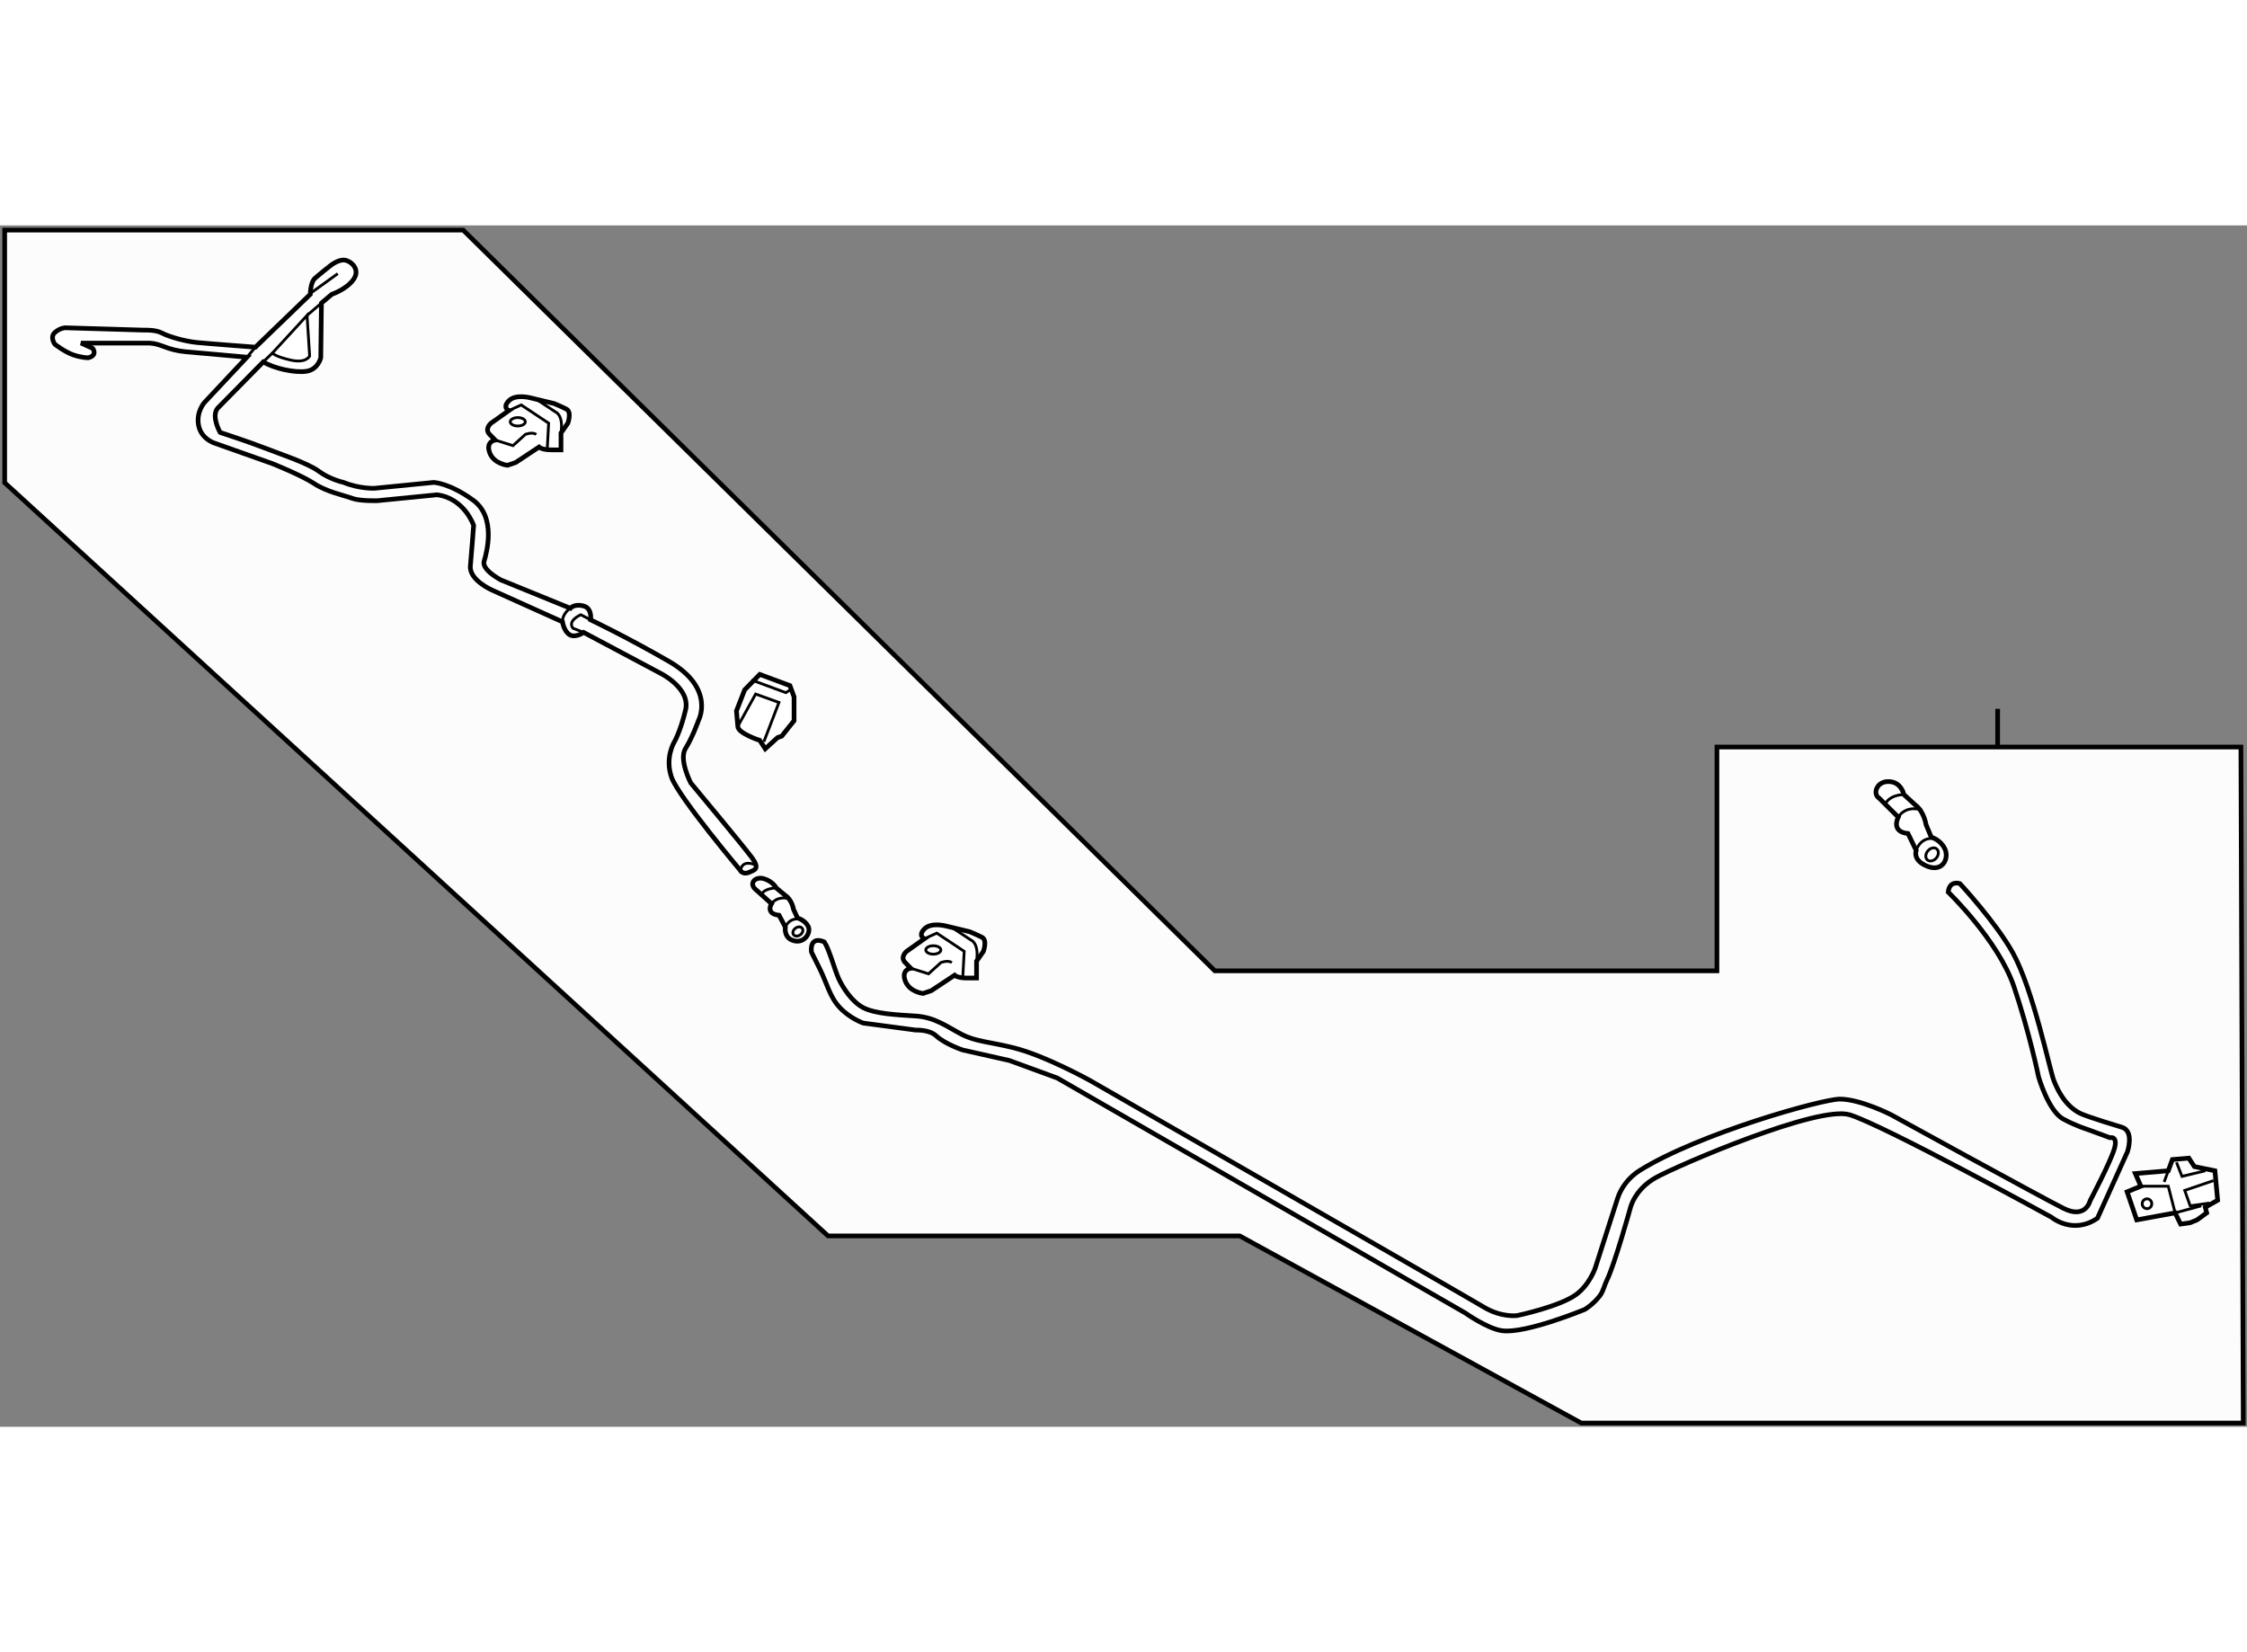 <?xml version="1.0" encoding="utf-8"?>
<!-- Generator: Adobe Illustrator 15.1.0, SVG Export Plug-In . SVG Version: 6.00 Build 0)  -->
<!DOCTYPE svg PUBLIC "-//W3C//DTD SVG 1.1//EN" "http://www.w3.org/Graphics/SVG/1.1/DTD/svg11.dtd">
<svg version="1.1" xmlns="http://www.w3.org/2000/svg" xmlns:xlink="http://www.w3.org/1999/xlink" x="0px" y="0px" width="244.8px"
	 height="180px" viewBox="2.5 2 240.15 128.4" enable-background="new 0 0 244.8 180" xml:space="preserve">
	
<rect x="2.5" y="2" width="240.15" height="128.4" fill="#808080" stroke="none"/>
	
<g><polygon fill="#FCFCFC" stroke="#000000" stroke-width="0.5" points="186,57.75 186,81.667 132.333,81.667 52,2.5 3,2.5 3,29.5 
				91,110 135,110 171.5,130 242.25,130 242,57.75 		"></polygon><line fill="none" stroke="#000000" stroke-width="0.5" x1="216" y1="53.667" x2="216" y2="57.667"></line></g><g><path fill="#FFFFFF" stroke="#000000" stroke-width="0.5" d="M110.375,91.25l5.125,1.875l43.617,25.12c0,0,2.324,1.646,3.883,1.88
			c2.5,0.375,8.879-2.27,8.879-2.27s0.916-0.541,1.621-1.48c0.343-0.456,0.465-1.088,0.737-1.641c0.831-1.69,2.495-7.672,2.495-7.672
			s0.41-2.012,2.768-3.313c2.357-1.3,17.271-7.724,20.675-6.7C203.75,98.125,221.75,108,221.75,108s2.283,1.923,4.918,0.104
			l3.207-7.104c0,0,0.762-2.235-0.625-2.625c0,0-3.554-1.064-4.386-1.455c-0.831-0.391-1.989-1.295-2.864-3.545
			c-0.425-1.091-2.21-9.721-4.375-13.625c-1.803-3.251-5.661-7.407-5.661-7.407s-1.109-0.39-1.247,0.911c0,0,5.368,5.18,7.033,10.121
			c1.664,4.941,2.625,9.625,2.625,9.625s1.042,3.637,2.625,4.5c1.375,0.75,2.625,1.125,2.625,1.125L228,99.5
			c0,0,0.887-0.239,0.471,1.19c-0.416,1.431-2.596,5.56-2.596,5.56s-0.456,1.982-2.814,0.813
			c-2.357-1.171-18.446-10.013-18.446-10.013s-3.27-1.675-5.489-1.675c-1.875,0-15.061,3.688-21.375,7.625
			c-1.192,0.743-2.018,1.884-2.375,3c-2.125,6.625-2.387,7.434-2.387,7.434s-0.613,1.816-2.081,2.861
			c-1.795,1.277-6.241,2.211-6.241,2.211s-1.665,0.26-3.607-0.911c-1.941-1.17-42.027-24.186-42.027-24.186s-4.781-2.659-8.184-3.511
			c-2.584-0.647-4.022-0.65-5.548-1.431c-1.525-0.781-2.843-1.837-4.924-1.968c-2.081-0.129-4.369-0.243-5.617-0.893
			c-1.249-0.65-2.219-2.21-2.635-3.121c-0.416-0.91-0.998-3.111-1.525-3.9c0,0-1.526-0.78-1.387,1.04c0,0,0.04,0.125,0.832,1.691
			c0.858,1.698,1.11,3.121,2.22,4.291c1.11,1.17,2.489,1.643,2.489,1.643l5.625,0.75c0,0,1.43-0.069,2.151,0.598
			c0.974,0.902,2.849,1.527,2.849,1.527L110.375,91.25z"></path><polygon fill="#FFFFFF" stroke="#000000" stroke-width="0.5" points="231.304,104.686 229.838,105.286 230.863,108.286 
				234.969,107.536 235.555,108.735 236.581,108.586 237.314,108.286 238.34,107.536 238.193,106.936 239.513,106.186 
				239.22,103.036 237.021,102.586 236.434,101.686 234.675,101.836 234.235,103.036 230.718,103.336 		"></polygon><polyline fill="none" stroke="#000000" stroke-width="0.3" points="231.304,104.686 234.235,104.686 234.969,107.536 
				237.754,106.786 		"></polyline><polyline fill="none" stroke="#000000" stroke-width="0.3" points="239.073,104.086 235.994,105.136 236.581,106.786 
				238.633,106.485 		"></polyline><polyline fill="none" stroke="#000000" stroke-width="0.3" points="235.115,102.136 235.701,103.636 238.193,103.036 		"></polyline><ellipse fill="none" stroke="#000000" stroke-width="0.3" cx="231.963" cy="106.561" rx="0.513" ry="0.525"></ellipse><line fill="none" stroke="#000000" stroke-width="0.3" x1="233.796" y1="104.235" x2="234.235" y2="103.036"></line><path fill="#FFFFFF" stroke="#000000" stroke-width="0.5" d="M101.298,78.236l-1.905,1.35c0,0-0.733,0.6-0.147,1.199
				c0.586,0.601,0.586,0.601,0.586,0.601s-1.026,0.15-0.586,1.35c0.44,1.2,1.906,1.351,1.906,1.351l0.88-0.3l2.492-1.65
				c0,0,0.293,0.3,1.319,0.3c1.026,0,1.026,0,1.026,0v-1.8l0.732-1.05c0,0,0.44-1.2-0.146-1.5c-0.586-0.3-1.32-0.6-1.32-0.6
				l-2.492-0.6c0,0-1.612-0.45-2.346,0.3C100.565,77.936,101.298,78.236,101.298,78.236z"></path><polyline fill="none" stroke="#000000" stroke-width="0.3" points="101.298,78.236 102.618,77.636 105.549,79.586 105.402,82.286 
						"></polyline><path fill="none" stroke="#000000" stroke-width="0.3" d="M99.832,81.386l1.906,0.6l1.319-1.2c0,0,0.733-0.299,1.173,0"></path><ellipse fill="none" stroke="#000000" stroke-width="0.3" cx="102.251" cy="79.436" rx="0.806" ry="0.45"></ellipse><path fill="none" stroke="#000000" stroke-width="0.3" d="M104.23,77.036l2.052,1.35c0,0,0.879,0.3,0.586,2.25"></path><path fill="#FFFFFF" stroke="#000000" stroke-width="0.5" d="M83.364,73.059l1.591,1.434c0,0-0.686,1.08,0.808,1.235l0.674,1.268
				c0,0-0.187,1.004,0.688,1.379c1.267,0.543,2.104-0.762,1.75-1.458c-0.355-0.693-1.14-0.893-1.14-0.893l-0.428-0.937
				c0,0-0.158-1.003-0.881-1.478l-0.967-0.805c0,0-0.355-0.694-1.311-0.981C83.193,71.537,82.433,72.375,83.364,73.059z"></path><path fill="none" stroke="#000000" stroke-width="0.3" d="M83.915,73.445c0,0,0.257-0.584,1.543-0.64"></path><path fill="none" stroke="#000000" stroke-width="0.3" d="M86.437,76.996c0,0,0.38-1.137,1.776-0.827"></path><path fill="none" stroke="#000000" stroke-width="0.3" d="M84.956,74.492c0,0,0.588-0.926,2.021-0.496"></path><path fill="none" stroke="#000000" stroke-width="0.3" d="M87.431,77.182c-0.225,0.222-0.253,0.528-0.063,0.683
				c0.189,0.156,0.526,0.103,0.751-0.12c0.226-0.223,0.253-0.529,0.063-0.685C87.993,76.905,87.656,76.959,87.431,77.182z"></path><path fill="#FFFFFF" stroke="#000000" stroke-width="0.5" d="M25.749,21.549c-0.699,0.879,0.279,2.577,0.279,2.577
				s3.072,1.005,4.679,1.634c1.605,0.628,4.678,1.634,5.865,2.514c1.187,0.88,2.654,1.194,2.654,1.194
				c1.675,0.691,3.281,0.629,3.281,0.629l6.354-0.629c0,0,1.676,0.063,4.189,1.886c2.514,1.822,1.467,5.593,1.188,6.536
				c-0.279,0.942,1.815,2.011,1.815,2.011l7.401,3.017c0,0,0.419-0.502,1.396-0.251c0.978,0.251,0.768,1.487,0.768,1.487
				s3.725,1.76,8.379,4.442c4.987,2.873,3.166,6.285,3.166,6.285s-0.652,1.843-1.397,3.017s0.559,3.688,0.559,3.688
				s5.586,6.704,6.517,7.96s0.279,1.341-0.279,1.592c-0.559,0.251-0.838-0.084-0.838-0.084s-6.703-7.96-7.448-10.056
				c-0.745-2.095,0.279-3.771,0.279-3.771s0.652-1.089,1.211-3.435c0.559-2.347-2.701-3.938-2.701-3.938l-8.192-4.357
				c0,0-0.861,0.628-1.49,0.251c-0.628-0.377-0.768-1.382-0.768-1.382l-7.541-3.394c0,0-2.443-1.069-2.304-2.577
				c0.139-1.509,0.349-4.337,0.349-4.337s-0.978-2.891-3.91-3.268l-6.354,0.628c0,0-1.885,0.063-2.723-0.251
				c-0.838-0.314-2.723-0.691-4.05-1.571c-1.327-0.88-4.469-2.137-4.469-2.137l-6.214-2.2c0,0-1.396-0.44-1.676-1.885
				c-0.279-1.445,0.628-2.451,0.628-2.451l4.539-4.839l-6.354-0.565c0,0-1.117-0.063-2.164-0.44c-1.047-0.377-1.188-0.44-1.886-0.503
				h-7.331l1.256,0.566c0,0,0.559,0.754-0.488,1.005c0,0-0.698,0-1.606-0.314c-0.908-0.313-1.955-1.131-1.955-1.131
				s-0.558-0.754,0-1.257c0.559-0.503,1.117-0.503,1.117-0.503l8.449,0.251c0,0,1.187-0.063,1.885,0.314
				c0.698,0.377,2.444,0.879,3.7,1.005c1.257,0.126,6.285,0.503,6.285,0.503l5.865-5.656c0,0,0-1.257,0.489-1.698
				c0.489-0.44,1.606-1.319,1.606-1.319s0.908-0.754,1.606-0.629c0.698,0.125,1.675,1.005,0.908,2.074
				c-0.769,1.068-2.305,1.571-2.305,1.571l-1.117,0.942l-0.07,5.845c0,0-0.279,1.257-1.536,1.446
				c-1.256,0.188-3.491-0.314-4.608-1.005L25.749,21.549z"></path><path fill="none" stroke="#000000" stroke-width="0.3" d="M83.307,70.382c0,0-1.676-0.837-1.676,0.838"></path><path fill="none" stroke="#000000" stroke-width="0.3" d="M31.613,15.641c0,0,0.28,0.377,1.956,0.754
				c1.676,0.377,2.024-0.44,2.024-0.44l-0.278-4.336L31.613,15.641z"></path><line fill="none" stroke="#000000" stroke-width="0.3" x1="35.803" y1="9.168" x2="38.596" y2="7.157"></line><line fill="none" stroke="#000000" stroke-width="0.3" x1="35.315" y1="11.619" x2="36.851" y2="10.299"></line><line fill="none" stroke="#000000" stroke-width="0.3" x1="30.637" y1="16.584" x2="31.613" y2="15.641"></line><line fill="none" stroke="#000000" stroke-width="0.3" x1="28.891" y1="16.081" x2="29.799" y2="15.013"></line><path fill="none" stroke="#000000" stroke-width="0.3" d="M65.618,44.153l-1.047-0.544c0,0-1.466,0.629-0.837,1.445l1.141,0.44"></path><path fill="none" stroke="#000000" stroke-width="0.3" d="M63.454,42.917c0,0-0.838,0.502-0.838,1.446"></path><path fill="#FFFFFF" stroke="#000000" stroke-width="0.5" d="M56.885,21.788l-1.905,1.35c0,0-0.733,0.6-0.147,1.2
				c0.586,0.6,0.586,0.6,0.586,0.6s-1.026,0.15-0.586,1.35s1.906,1.35,1.906,1.35l0.879-0.3l2.492-1.65c0,0,0.293,0.3,1.319,0.3
				c1.027,0,1.027,0,1.027,0v-1.8l0.732-1.05c0,0,0.439-1.2-0.146-1.5c-0.586-0.3-1.319-0.6-1.319-0.6l-2.492-0.6
				c0,0-1.612-0.45-2.345,0.3S56.885,21.788,56.885,21.788z"></path><polyline fill="none" stroke="#000000" stroke-width="0.3" points="56.885,21.788 58.205,21.188 61.136,23.138 60.99,25.837 		"></polyline><path fill="none" stroke="#000000" stroke-width="0.3" d="M55.419,24.938l1.906,0.6l1.32-1.2c0,0,0.732-0.3,1.172,0"></path><ellipse fill="none" stroke="#000000" stroke-width="0.3" cx="57.839" cy="22.988" rx="0.806" ry="0.45"></ellipse><path fill="none" stroke="#000000" stroke-width="0.3" d="M59.817,20.587l2.053,1.35c0,0,0.879,0.3,0.586,2.25"></path></g>



	
<g><path fill="#FFFFFF" stroke="#000000" stroke-width="0.5" d="M203.342,63.22l2.036,2.022c0,0-0.844,1.56,1.042,1.753l0.875,1.803
				c0,0-0.434,1.064,1.211,1.703c1.646,0.639,2.318-0.872,1.857-1.859c-0.462-0.988-1.454-1.257-1.454-1.257l-0.559-1.334
				c0,0-0.221-1.433-1.141-2.098l-1.235-1.134c0,0-0.266-1.388-1.672-1.381C203.035,61.444,202.631,62.78,203.342,63.22z"></path><path fill="none" stroke="#000000" stroke-width="0.3" d="M204.044,63.762c0,0,0.313-0.841,1.931-0.944"></path><path fill="none" stroke="#000000" stroke-width="0.3" d="M207.295,68.797c0,0,0.454-1.633,2.219-1.218"></path><path fill="none" stroke="#000000" stroke-width="0.3" d="M205.378,65.242c0,0,0.722-1.337,2.533-0.748"></path><path fill="none" stroke="#000000" stroke-width="0.3" d="M208.56,68.827c-0.285,0.318-0.319,0.756-0.08,0.979
				c0.238,0.223,0.664,0.146,0.945-0.172c0.284-0.319,0.321-0.758,0.08-0.98C209.267,68.43,208.843,68.508,208.56,68.827z"></path></g>



	
<g><path fill="#FFFFFF" stroke="#000000" stroke-width="0.5" d="M81.354,55.536l-0.146-1.65l0.879-2.25l1.613-1.65l3.225,1.2
				l0.44,1.2v2.55l-1.319,1.65l-0.44,0.15l-1.319,1.2l-0.586-0.9C83.7,57.036,81.354,56.286,81.354,55.536z"></path><polyline fill="none" stroke="#000000" stroke-width="0.3" points="84.139,57.186 85.751,52.985 83.26,52.085 81.354,55.536 		"></polyline><polyline fill="none" stroke="#000000" stroke-width="0.3" points="87.217,51.485 86.485,51.936 82.82,50.585 		"></polyline></g>


</svg>